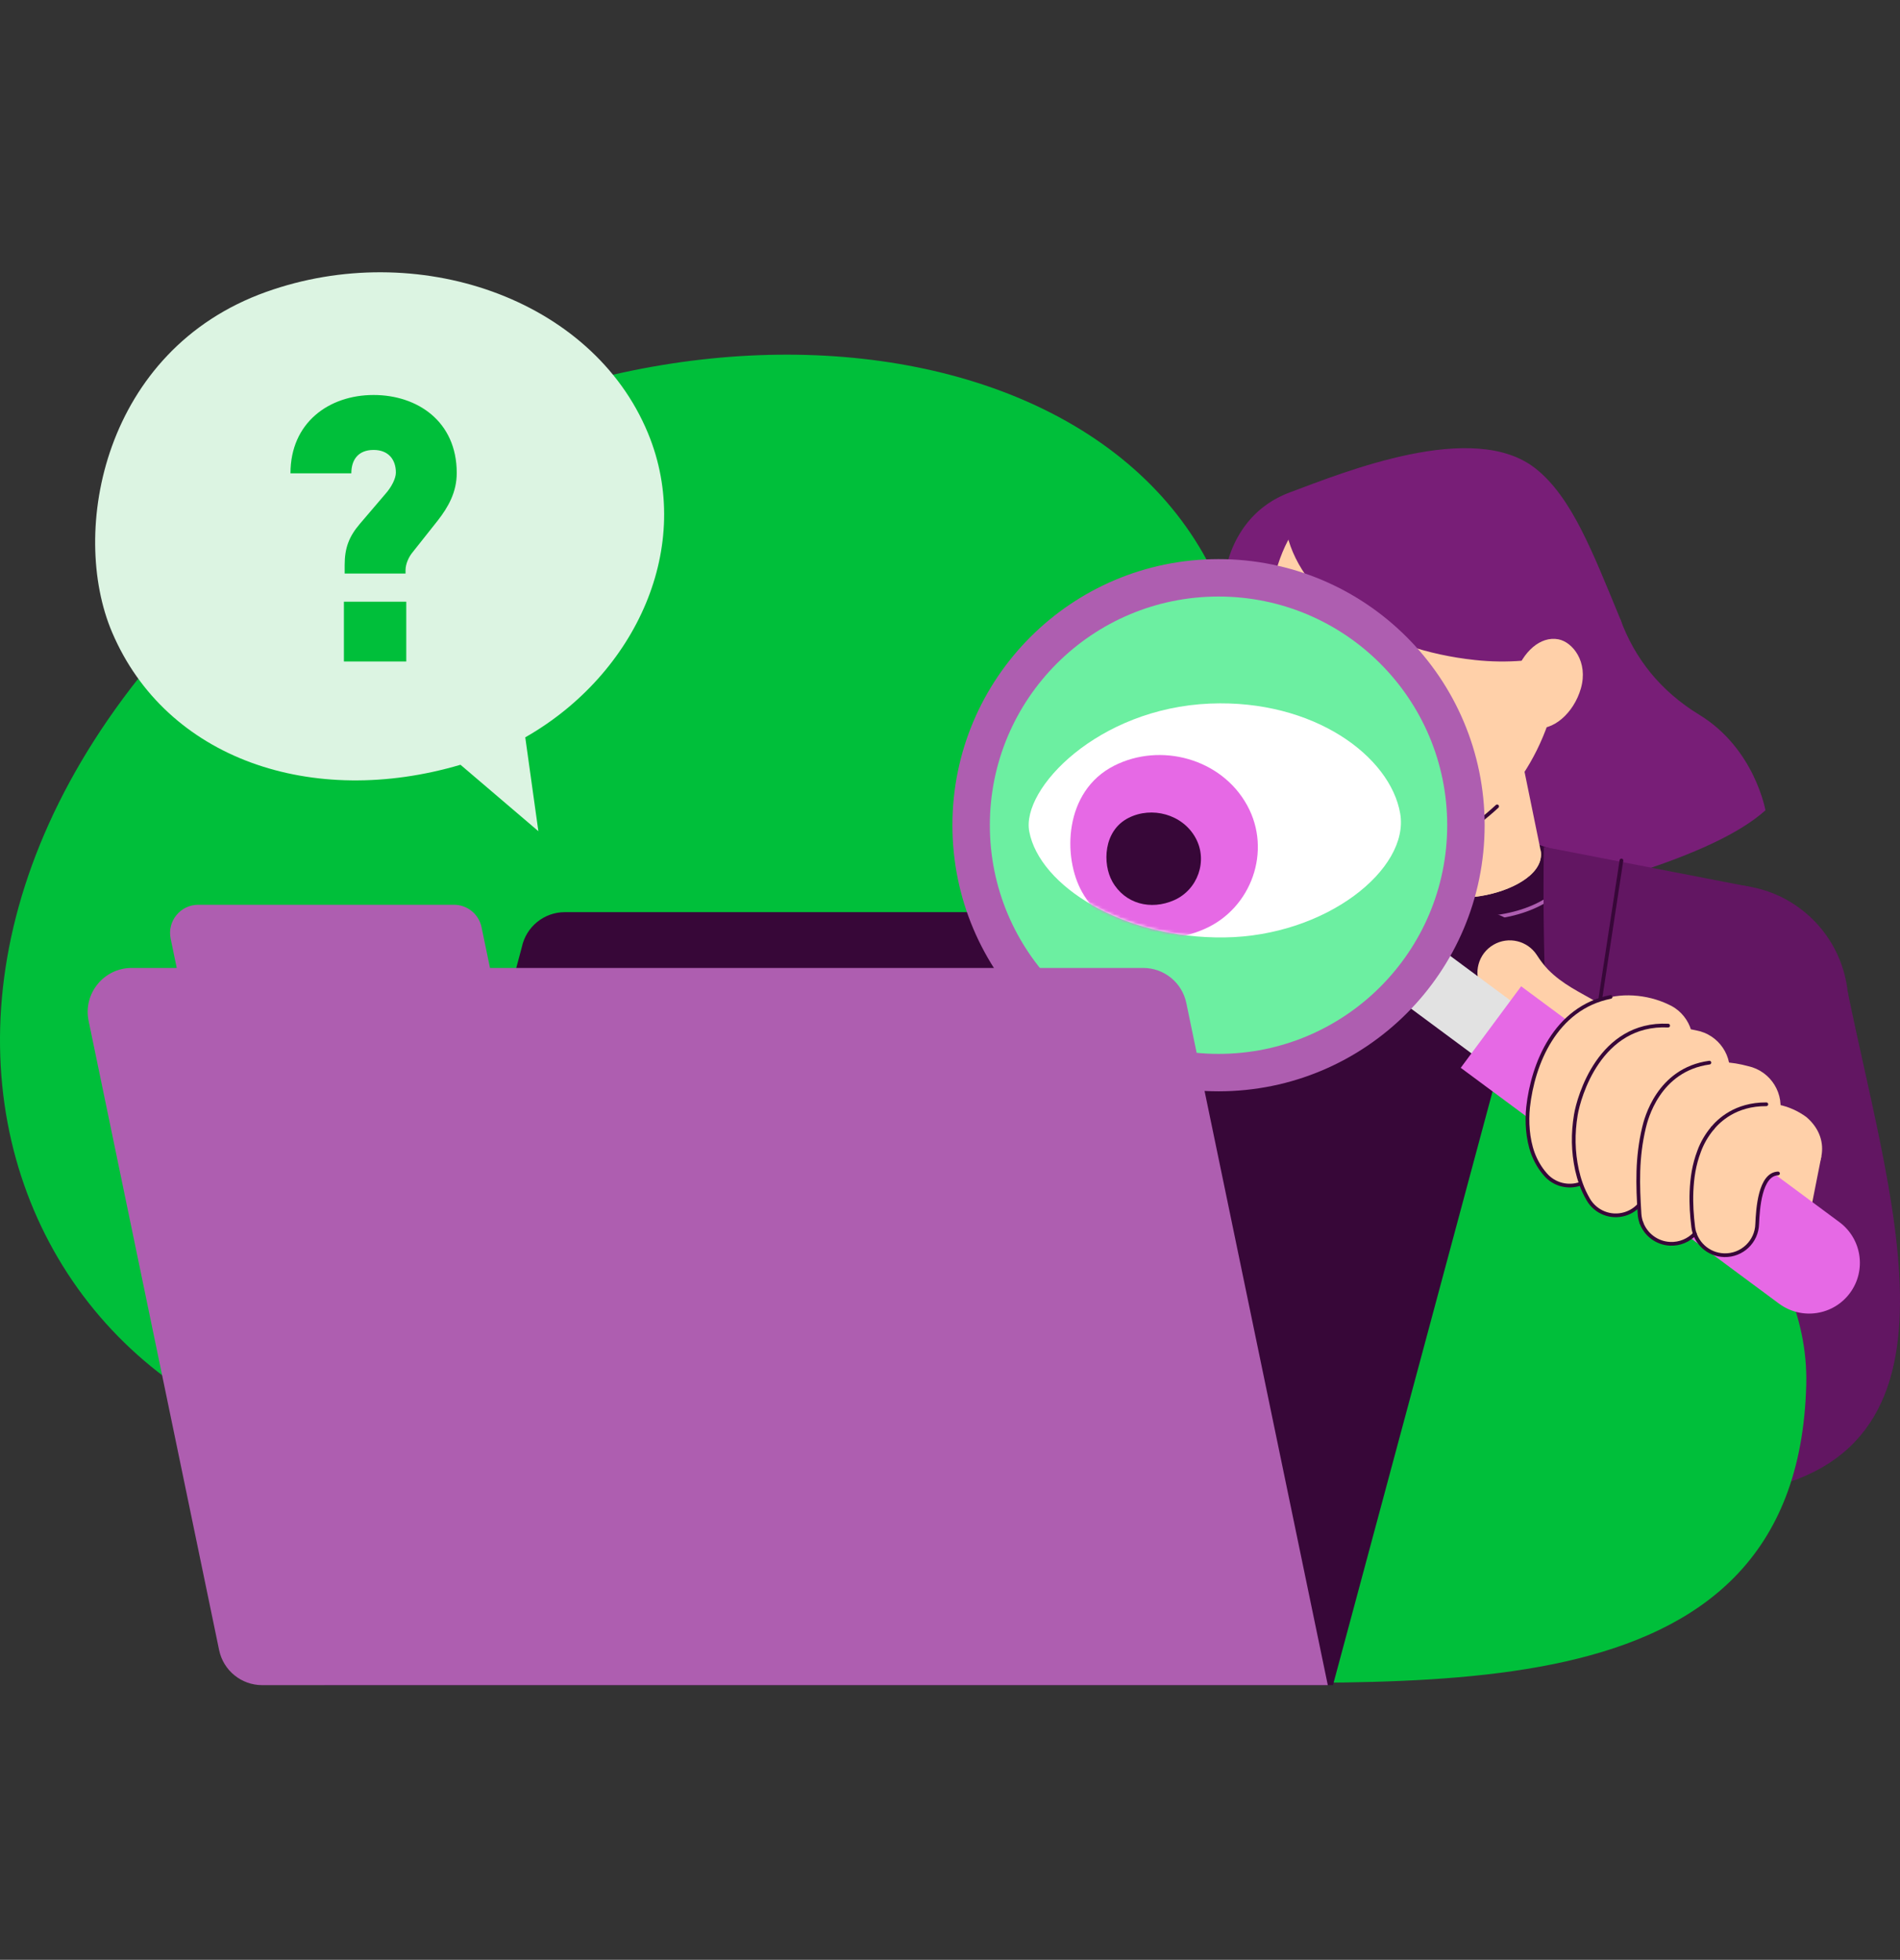 <svg width="635" height="655" viewBox="0 0 635 655" fill="none" xmlns="http://www.w3.org/2000/svg">
<rect x="0" y="0" width="635" height="655" fill="#333333" stroke="none"/>
<path d="M541.442 206.714C546.295 220.106 554.977 230.994 567.915 238.887C586.416 250.172 590.033 270.823 590.033 270.823C571.812 287.118 527.589 297.272 497.436 305.892L505.652 250.284L508.138 221.734L541.442 206.714Z" fill="#781E77"/>
<path d="M426.709 233.517C427.877 247.718 426.317 262.402 418.251 275.229C406.188 294.407 406.542 314.021 406.542 314.021C429.891 321.242 461.653 317.563 492.657 312.834L477.395 258.208L463.244 233.287L426.709 233.517Z" fill="#781E77"/>
<path d="M416.293 175.467C420.146 170.359 425.229 166.748 431.084 164.567C449.137 157.843 492.465 140.119 513.234 156.612C525.296 166.189 532.188 184.329 541.442 206.714C548.737 224.369 520.455 249.806 513.296 259.575C501.364 275.857 466.743 284.097 437.715 258.425C410.886 234.692 400.079 196.988 416.293 175.467Z" fill="#781E77"/>
<path d="M522.17 217.577C521.897 221.971 521.263 226.6 520.206 231.491C508.79 287.198 443.426 310.733 428.393 251.496C428.393 251.496 422.781 254.516 415.752 254.783C424.272 231.547 424.167 216.85 424.167 216.85C423.179 201.077 425.913 188.369 431.419 178.885C441.077 162.249 459.236 155.543 480.632 159.508C503.52 163.746 524.289 183.092 522.17 217.577Z" fill="#FFD0A9"/>
<path d="M454.722 377.322C470.378 361.666 470.378 336.282 454.722 320.626C439.066 304.97 413.682 304.97 398.026 320.626C382.37 336.282 382.37 361.666 398.026 377.322C413.682 392.977 439.066 392.977 454.722 377.322Z" fill="#621662"/>
<path d="M584.937 296.415C564.939 293.444 538.446 291.002 514.415 282.363C500.289 280.754 490.315 283.383 475.903 285.713C453.407 298.403 431.333 304.717 411.924 311.684C384.947 351.078 388.322 399.017 416.15 399.47L433.719 489.88L590.947 476.195C590.947 476.189 587.684 323.224 584.937 296.415Z" fill="#370738"/>
<path d="M504.664 234.226L514.868 284.104C517.826 298.571 477.034 306.93 474.076 292.45L463.872 242.572L504.664 234.226Z" fill="#FFD0A9"/>
<path d="M500.351 269.506C491.825 277.411 482.198 283.196 472.522 286.098" stroke="#370738" stroke-width="1.243" stroke-miterlimit="10" stroke-linecap="round" stroke-linejoin="round"/>
<path d="M606.016 364.148C621.672 348.492 621.672 323.109 606.016 307.453C590.36 291.797 564.977 291.797 549.321 307.453C533.665 323.109 533.665 348.492 549.321 364.148C564.977 379.804 590.36 379.804 606.016 364.148Z" fill="#621662"/>
<path d="M542.554 355.124L569.506 405.3" stroke="#370738" stroke-width="1.243" stroke-miterlimit="10" stroke-linecap="round" stroke-linejoin="round"/>
<path d="M523.388 218.254C514.11 220.821 503.732 221.747 493.024 220.597C460.827 217.16 435.452 200.735 430.077 178.469C440.008 161.366 458.676 154.468 480.682 158.545C504.21 162.907 525.57 182.794 523.388 218.254Z" fill="#781E77"/>
<path d="M512.625 243.255C506.503 242 503.676 233.741 506.304 225.761C508.939 217.782 514.831 212.524 520.834 213.668C525.576 214.575 530.908 221.206 528.341 230.112C525.974 238.346 518.939 244.548 512.625 243.255Z" fill="#FFD0A9"/>
<path d="M527.372 286.478C525.389 297.409 513.948 305.32 497.138 306.787C497.132 306.787 497.132 306.787 497.126 306.787C480.409 308.241 467.83 302.492 463.921 292.176" stroke="#AE5EB0" stroke-width="1.243" stroke-miterlimit="10" stroke-linecap="round" stroke-linejoin="round"/>
<path d="M514.868 284.104C517.826 298.571 477.034 306.93 474.076 292.45Z" fill="#FFD0A9"/>
<path d="M572.347 499.984C663.433 494.429 632.758 406.194 617.545 331.576L537.806 340.022L544.965 429.275C547.184 443.848 547.619 455.122 546.277 465.922" fill="#621662"/>
<path d="M515.968 283.029C514.769 361.58 523.631 443.258 540.708 527.478C569.966 525.868 594.439 467.11 594.439 467.11L584.937 296.415" fill="#621662"/>
<path d="M461.74 292.959C444.203 301.088 427.224 306.19 411.924 311.677C388.545 345.826 387.967 386.401 406.362 396.904L405.853 397.848L416.921 477.071L402.658 525.818C424.478 532.325 446.763 534.668 472.528 531.592C464.965 462.113 459.186 382.436 461.821 293.127L461.74 292.959Z" fill="#621662"/>
<path d="M395.344 349.406C390.583 371.182 394.592 390.198 406.362 396.904C410.874 424.099 416.921 477.071 416.921 477.071C416.921 477.071 407.785 509.841 402.658 525.818" stroke="#370738" stroke-width="1.243" stroke-miterlimit="10" stroke-linecap="round" stroke-linejoin="round"/>
<path d="M430.27 305.538L443.83 347.691L428.057 355.819L465.581 434.769" stroke="#370738" stroke-width="1.243" stroke-miterlimit="10" stroke-linecap="round" stroke-linejoin="round"/>
<path d="M541.901 287.584L534.208 337.953L551.142 343.235L522.81 428.474" stroke="#370738" stroke-width="1.243" stroke-miterlimit="10" stroke-linecap="round" stroke-linejoin="round"/>
<path d="M481.44 467.65L510.58 465.767C511.805 465.686 512.731 464.629 512.656 463.405L509.928 421.24C509.847 420.015 508.791 419.089 507.566 419.164L478.426 421.047C477.202 421.128 476.276 422.184 476.351 423.408L479.079 465.574C479.16 466.798 480.216 467.731 481.44 467.65Z" fill="white"/>
<path d="M489.662 424.036L496.324 423.607C496.859 423.57 497.263 423.11 497.225 422.582C497.188 422.048 496.728 421.644 496.2 421.681L489.538 422.11C489.003 422.147 488.599 422.607 488.637 423.135C488.674 423.663 489.134 424.067 489.662 424.036Z" fill="white" stroke="#370738" stroke-width="1.025" stroke-miterlimit="10" stroke-linejoin="round"/>
<path d="M489.954 422.768L495.846 422.389L495.939 413.701L488.742 414.168L489.954 422.768Z" fill="#666666"/>
<path d="M506.783 347.79C457.701 324.026 423.713 277.336 415.373 223.443C396.537 101.707 205.253 81.739 85.89 185.578C-77.564 327.562 14.74 511.829 175.336 487.096C210.66 481.658 338.288 563.249 374.015 562.466C468.483 560.384 600.772 578.723 603.668 462.697C604.793 417.294 562.689 374.861 506.783 347.79Z" fill="#00BF3A"/>
<path d="M108.462 563.205H445.489L510.182 322.553C512.078 313.424 505.105 304.854 495.777 304.854H188.797C181.824 304.854 175.809 309.751 174.392 316.575L108.462 563.205Z" fill="#370738"/>
<path d="M522.798 355.198C515.173 350.506 507.069 345.783 501.01 338.692C498.76 336.088 496.834 333.285 495.218 330.483C492.235 325.312 494.012 318.706 499.183 315.729C504.192 312.84 510.549 314.418 513.65 319.222C514.793 321.024 516.036 322.64 517.373 324.044C522.208 328.954 527.714 331.477 534.444 335.318C540.006 338.412 542.007 345.429 538.912 350.997C535.755 356.714 528.366 358.641 522.798 355.198Z" fill="#FFD0A9"/>
<path d="M608.726 386.451L601.828 421.333L569.034 403.889L608.726 386.451Z" fill="#FFD0A9"/>
<path d="M583.986 369.473C590.797 367.683 598.05 369.156 603.742 373.363C608.291 377.278 609.572 382.113 608.726 386.451C607.005 395.22 596.558 401.938 586.758 394.772C587.964 395.412 589.244 395.22 590.362 394.605C590.934 394.238 591.164 393.84 591.046 393.772" fill="#FFD0A9"/>
<path d="M439.441 285.946L426.369 303.588L538.47 386.656L551.543 369.015L439.441 285.946Z" fill="#E2E2E2"/>
<path d="M618.266 432.159C612.691 439.679 602.077 441.263 594.551 435.689L488.195 356.882L508.38 329.644L614.736 408.45C622.255 414.025 623.834 424.639 618.266 432.159Z" fill="#E669E5"/>
<path d="M407.245 364.737C456.363 364.737 496.181 324.919 496.181 275.801C496.181 226.683 456.363 186.865 407.245 186.865C358.126 186.865 318.308 226.683 318.308 275.801C318.308 324.919 358.126 364.737 407.245 364.737Z" fill="#AE5EB0"/>
<path d="M407.245 352.228C449.454 352.228 483.671 318.01 483.671 275.801C483.671 233.592 449.454 199.375 407.245 199.375C365.035 199.375 330.818 233.592 330.818 275.801C330.818 318.01 365.035 352.228 407.245 352.228Z" fill="#6CEFA1"/>
<path d="M545.002 360.027C544.226 359.56 543.766 359.362 543.511 359.237C543.256 359.119 543.057 359.001 542.479 359.132C540.559 359.691 538.639 361.866 537.303 363.842C534.587 367.907 532.573 373.649 533.015 378.49C533.039 378.558 533.033 378.62 533.021 378.695C533.015 378.707 533.008 378.683 532.983 378.689C532.971 378.689 532.959 378.695 532.94 378.695C532.884 378.614 532.816 378.546 532.71 378.509C536.588 382.983 536.103 389.745 531.629 393.622C527.154 397.5 520.393 397.016 516.515 392.541C514.669 390.453 513.265 388.004 512.295 385.407C510.53 380.572 510.207 374.78 510.704 370.032C512.289 355.614 519.653 340.482 533.94 334.597C541.317 331.458 550.564 332.378 557.407 335.61C564.386 338.562 567.648 346.616 564.696 353.594C561.533 361.238 552.05 364.315 545.002 360.027Z" fill="#FFD0A9"/>
<path d="M560.141 370.846C558.904 370.436 557.817 370.181 556.99 370.076C555.343 369.945 554.852 369.883 553.504 370.902C550.608 373.574 549.377 377.9 548.874 382.306C548.57 384.81 548.831 388.44 549.508 390.416L550.148 392.572C551.82 398.184 548.632 404.082 543.02 405.759C538.247 407.183 533.257 405.076 530.846 400.956C528.77 397.413 527.763 394.169 527.042 391.031C525.706 384.829 525.638 378.857 526.657 372.655C528.366 362.14 534.158 351.569 544.35 346.591C551.13 343.123 559.787 342.769 566.909 344.378C574.447 345.764 579.406 353.091 577.852 360.598C576.274 368.565 567.841 373.431 560.141 370.846Z" fill="#FFD0A9"/>
<path d="M576.007 382.386C575.292 382.063 574.497 381.833 573.981 381.591C573.888 381.516 574.006 381.485 574.18 381.367C574.354 381.255 574.608 381.069 574.758 380.914C575.087 380.534 574.845 380.454 574.366 380.994C571.961 384.381 571.197 388.986 570.395 393.778C569.842 397.494 569.544 401.459 569.37 405.461C569.109 411.383 564.093 415.964 558.171 415.703C552.671 415.46 548.327 411.11 547.948 405.753C547.333 396.002 547.035 386.973 549.44 376.874C551.602 367.732 557.605 358.821 567.319 356.062C572.98 354.346 578.809 354.862 584.21 356.316C591.854 357.969 596.664 365.707 594.626 373.282C592.556 381.286 583.582 385.655 576.007 382.386Z" fill="#FFD0A9"/>
<path d="M594.228 392.187C592.177 391.733 590.561 393.983 590.176 394.579C587.758 398.812 587.491 403.97 587.274 409.053C587.125 414.982 582.196 419.661 576.268 419.512C570.874 419.375 566.517 415.28 565.889 410.085C565.43 406.331 565.15 402.453 565.312 398.296C565.517 393.573 566.132 389.353 567.878 384.736C570.333 377.974 576.268 371.418 583.986 369.485" fill="#FFD0A9"/>
<path d="M528.161 395.648C524.134 397.059 519.48 395.971 516.515 392.553C514.669 390.465 513.265 388.017 512.295 385.419C510.531 380.584 510.207 374.792 510.705 370.044C512.289 355.627 519.747 336.89 538.278 333.186" stroke="#370738" stroke-width="1.243" stroke-miterlimit="10" stroke-linecap="round"/>
<path d="M547.768 402.795C546.519 404.143 544.909 405.187 543.02 405.747C538.247 407.17 533.257 405.063 530.846 400.943C528.77 397.401 527.763 394.157 527.043 391.018C525.706 384.816 525.638 378.844 526.657 372.642C527.633 366.651 534.668 341.687 557.513 342.775" stroke="#370738" stroke-width="1.243" stroke-miterlimit="10" stroke-linecap="round"/>
<path d="M566.43 412.365C564.367 414.54 561.403 415.839 558.171 415.696C553.74 415.497 550.055 412.639 548.595 408.73" stroke="#370738" stroke-width="1.243" stroke-miterlimit="10" stroke-linecap="round"/>
<path d="M548.595 408.736C548.24 407.792 548.017 406.791 547.948 405.753C547.333 396.002 547.035 386.973 549.44 376.874C550.074 374.202 554.15 357.503 571.296 355.154" stroke="#370738" stroke-width="1.243" stroke-miterlimit="10" stroke-linecap="round"/>
<path d="M572.347 377.036C574.397 374.593 579.935 369.006 590.325 369.069" stroke="#370738" stroke-width="1.243" stroke-miterlimit="10" stroke-linecap="round"/>
<path d="M594.228 392.187C588.219 392.429 587.492 403.97 587.274 409.053C587.125 414.982 582.197 419.661 576.268 419.512C570.874 419.375 566.517 415.28 565.89 410.085C565.43 406.331 565.15 402.453 565.312 398.296C565.517 393.573 566.132 389.353 567.878 384.735C568.854 382.051 570.377 379.397 572.347 377.048" stroke="#370738" stroke-width="1.243" stroke-miterlimit="10" stroke-linecap="round"/>
<path d="M467.961 271.904C471.143 290.473 443.19 312.871 409.221 313.306C375.252 313.741 347.423 296.035 343.987 277.914C341.271 263.596 366.999 236.687 404.429 235.145C439.038 233.728 464.679 252.751 467.961 271.904Z" fill="white"/>
<mask id="mask0_12276_2829" style="mask-type:luminance" maskUnits="userSpaceOnUse" x="343" y="235" width="126" height="79">
<path d="M467.961 271.904C471.143 290.473 443.19 312.871 409.221 313.306C375.252 313.741 347.423 296.035 343.987 277.914C341.271 263.596 366.999 236.687 404.429 235.145C439.038 233.728 464.679 252.751 467.961 271.904Z" fill="white"/>
</mask>
<g mask="url(#mask0_12276_2829)">
<path d="M416.815 269.158C425.174 284.371 418.232 303.537 402.665 310.441C387.097 317.345 369.951 312.902 361.636 298.124C355.067 286.44 355.577 264.435 372.338 255.921C387.837 248.053 408.195 253.466 416.815 269.158Z" fill="#E669E5"/>
</g>
<mask id="mask1_12276_2829" style="mask-type:luminance" maskUnits="userSpaceOnUse" x="343" y="235" width="126" height="79">
<path d="M467.961 271.904C471.143 290.473 443.19 312.871 409.221 313.306C375.252 313.741 347.423 296.035 343.987 277.914C341.271 263.596 366.999 236.687 404.429 235.145C439.038 233.728 464.679 252.751 467.961 271.904Z" fill="white"/>
</mask>
<g mask="url(#mask1_12276_2829)">
<path d="M399.57 280.033C403.783 287.702 400.284 297.365 392.435 300.845C384.586 304.326 375.942 302.088 371.753 294.637C368.441 288.746 368.696 277.653 377.148 273.365C384.959 269.394 395.226 272.122 399.57 280.033Z" fill="#370738"/>
</g>
<path d="M396.481 335.224C395.064 328.395 389.048 323.504 382.076 323.504H163.759L160.937 309.894C160.03 305.519 156.177 302.387 151.709 302.387H66.265C60.293 302.387 55.825 307.874 57.036 313.722L59.069 323.504H44.023C34.695 323.504 27.722 332.074 29.618 341.203L73.231 551.484C74.648 558.314 80.664 563.205 87.637 563.205H443.767L396.481 335.224Z" fill="#AE5EB0"/>
<path d="M216.57 144.786C197.814 99.445 139.087 79.614 88.904 97.58C34.627 117.013 23.068 177.58 37.485 211.375C55.57 253.77 104.391 270.214 153.902 255.597L179.929 277.802L175.548 246.431C212.717 225.233 232.119 182.378 216.57 144.786Z" fill="#DCF4E2"/>
<path d="M146.321 173.951L137.763 184.745C136.645 186.113 135.532 188.468 135.532 190.575V191.693H115.192V188.841C115.192 183.26 116.559 179.413 120.276 175.069L128.957 164.896C130.815 162.789 132.307 159.937 132.307 157.948C132.307 153.604 129.827 150.379 124.862 150.379C119.654 150.379 117.417 153.729 117.417 158.191H97.077C97.077 141.318 109.854 132.015 124.862 132.015C139.497 132.015 152.647 140.821 152.647 158.066C152.647 164.523 149.795 169.482 146.321 173.951ZM114.937 221.082V201.108H135.775V221.082H114.937Z" fill="#00BF3A"/>
</svg>
